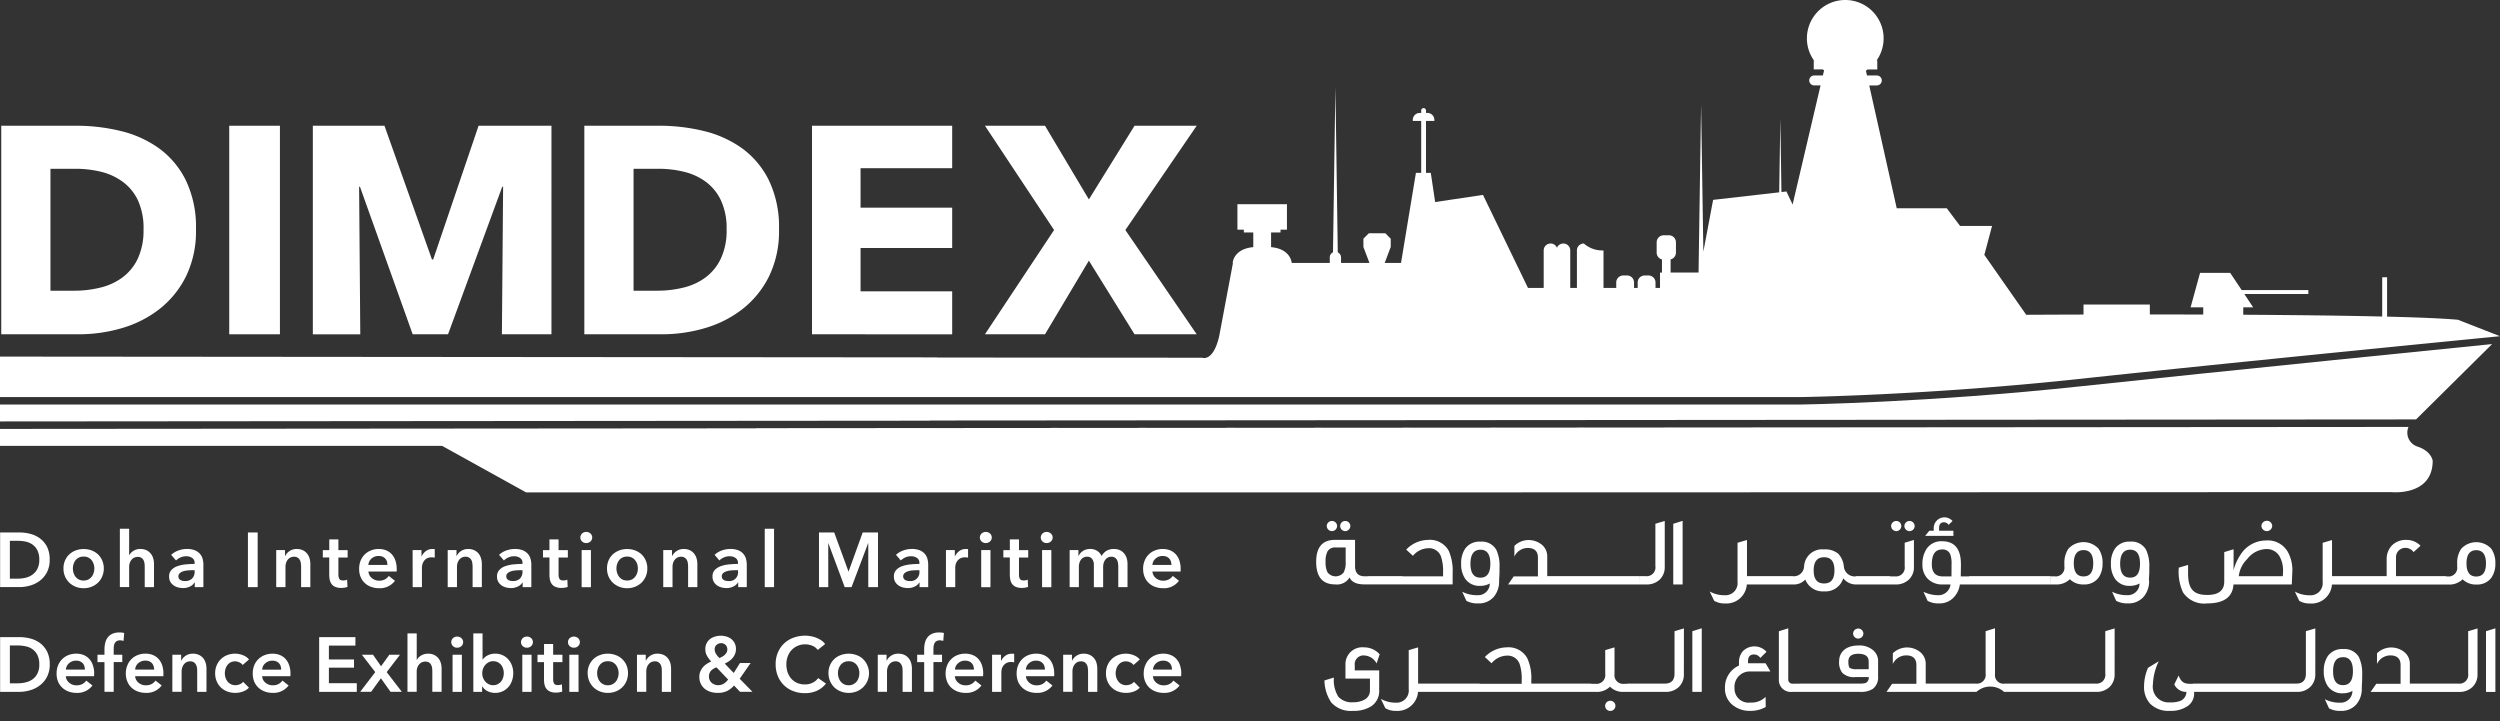 <?xml version="1.0" encoding="UTF-8"?> <svg xmlns="http://www.w3.org/2000/svg" xmlns:xlink="http://www.w3.org/1999/xlink" id="Group_6194" data-name="Group 6194" width="256.1" height="73.867" viewBox="0 0 256.1 73.867"><rect x="0" y="0" width="256.1" height="73.867" fill="#333333" stroke="none"/><defs><clipPath id="clip-path"><rect id="Rectangle_3246" data-name="Rectangle 3246" width="256.1" height="73.867" fill="none"></rect></clipPath></defs><g id="Group_6194-2" data-name="Group 6194" clip-path="url(#clip-path)"><path id="Path_4561" data-name="Path 4561" d="M269.866,110.743h-.654c-.788,0-1.3-.234-1.508-.71a1.5,1.5,0,0,1-1.492.71c-1.281,0-1.928-.769-1.928-2.316,0-1.495.648-2.245,1.928-2.245h2.054v2.7c0,.691.337,1.033.993,1.033h.607Zm-2.559-3.782h-1.027a.879.879,0,0,0-.831.4,2.128,2.128,0,0,0-.2,1.07,2.2,2.2,0,0,0,.2,1.082,1.048,1.048,0,0,0,1.656,0,2.2,2.2,0,0,0,.2-1.082Zm-.877-2.2a.538.538,0,0,1-.536.527.533.533,0,0,1-.525-.527.524.524,0,0,1,.525-.514.53.53,0,0,1,.536.514m1.355,0a.535.535,0,0,1-.524.527.524.524,0,0,1-.517-.527.516.516,0,0,1,.517-.514.527.527,0,0,1,.524.514m3.71,5.987h-1.869V109.9h1.869Zm1.633,0h-1.872V109.9h1.872Zm5.135,0h-5.381v-.829h4.4v-.363a4.7,4.7,0,0,0-.214-1.667,1.288,1.288,0,0,0-1.324-.849,2.107,2.107,0,0,0-1.548.777l-.687-.635a3.14,3.14,0,0,1,2.235-.995,2.191,2.191,0,0,1,2.12,1.117,5.075,5.075,0,0,1,.4,2.252Zm4.761-.394a2.452,2.452,0,0,1-.531,1.649,2.011,2.011,0,0,1-1.638.687,2.274,2.274,0,0,1-1.182-.263l-.431-.931a3.282,3.282,0,0,0,1.613.354,1.187,1.187,0,0,0,1.213-1.2,1.936,1.936,0,0,1-.96.245,1.769,1.769,0,0,1-1.561-.73,2.627,2.627,0,0,1-.412-1.536,2.656,2.656,0,0,1,.412-1.546,1.781,1.781,0,0,1,1.561-.716,1.708,1.708,0,0,1,1.625.826,3.862,3.862,0,0,1,.334,1.791c0,.188,0,.442-.01.736-.016.322-.032.537-.032.638m-.9-1.729c0-.96-.336-1.436-1.012-1.436s-1.025.476-1.025,1.436.348,1.426,1.025,1.426,1.012-.474,1.012-1.426m7.209,2.123h-5.389l.578-.829H287v-1.922c0-.655-.351-.989-1.048-.989a1.517,1.517,0,0,0-1.364.881v-1.091a2.094,2.094,0,0,1,1.364-.6,2.184,2.184,0,0,1,1.448.475,1.556,1.556,0,0,1,.554,1.253V109.9h1.375Zm1.62,0h-1.871V109.9h1.871Zm6.491,0H290.7V109.9h6.738Zm2.547-1.79a1.74,1.74,0,0,1-.512,1.284,1.922,1.922,0,0,1-1.391.506h-.644V109.9h.595a.9.9,0,0,0,.993-1.032v-4.337l.959-.285Zm1.831,1.79h-.959v-6.216l.959-.3Zm8.019,0H308.4a2.1,2.1,0,0,1-2.262,1.943,2.011,2.011,0,0,1-1.084-.273l-.458-.95a3.1,3.1,0,0,0,1.542.383,1.243,1.243,0,0,0,1.311-1.374v-4l.967-.286V109.9h1.422Zm1.629,0H309.6V109.9h1.869Zm1.626,0h-1.871V109.9h1.871Zm6.7,0h-.132a1.649,1.649,0,0,1-1.387-.635,1.9,1.9,0,0,1-1.96,1.343,1.924,1.924,0,0,1-1.93-1.214,1.585,1.585,0,0,1-1.254.506H312.8V109.9h.264a1.047,1.047,0,0,0,1.2-.972,1.851,1.851,0,0,1,2.044-1.768,2.085,2.085,0,0,1,1.469.453,2.228,2.228,0,0,1,.564,1.315,1.11,1.11,0,0,0,1.241.991l.205-.019Zm-2.421-1.446c0-.9-.35-1.342-1.058-1.342s-1.07.443-1.07,1.342.351,1.344,1.07,1.344,1.058-.442,1.058-1.344m4.08,1.446h-1.871V109.9h1.871Zm1.628,0h-1.871V109.9h1.871Zm2.434-1.79a1.724,1.724,0,0,1-.513,1.284,1.9,1.9,0,0,1-1.384.506h-.78v-.829h.73a.9.9,0,0,0,1-1.033v-2.414l.947-.286Zm-1.294-4.2a.523.523,0,0,1-.511.527.537.537,0,0,1-.531-.527.529.529,0,0,1,.531-.514.515.515,0,0,1,.511.514m1.368,0a.53.53,0,0,1-.527.527.537.537,0,0,1-.526-.527.529.529,0,0,1,.526-.514.522.522,0,0,1,.527.514m5.825,5.987h-1.194a2.366,2.366,0,0,1-.656,1.356,1.96,1.96,0,0,1-1.464.587,2.248,2.248,0,0,1-1.187-.263l-.423-.931a3.466,3.466,0,0,0,1.584.354,1.233,1.233,0,0,0,1.186-1.1h-.791a2.069,2.069,0,0,1-1.566-.608,2.041,2.041,0,0,1-.517-1.454,2.753,2.753,0,0,1,.446-1.617,1.809,1.809,0,0,1,1.568-.748q1.928,0,1.93,2.365c0,.314-.01.726-.018,1.233h1.1Zm-1.85-4.975H326.67l.423-.527h.453v-.171a1.107,1.107,0,0,1,1.135-1.2,1.133,1.133,0,0,1,.792.373l-.4.393a.609.609,0,0,0-.465-.262c-.345,0-.514.2-.514.618v.251h1.464Zm-.195,2.913a2.748,2.748,0,0,0-.131-1.021.823.823,0,0,0-.838-.5c-.7,0-1.052.5-1.052,1.526,0,.817.375,1.233,1.121,1.233h.892Zm3.675,2.062h-1.87V109.9h1.87Zm6.492,0H332.8V109.9h6.733Zm5.3-2.162a2.439,2.439,0,0,1-.415,1.476,1.79,1.79,0,0,1-1.534.686,1.9,1.9,0,0,1-1.4-.535,1.937,1.937,0,0,1-1.49.535h-.454v-.829h.394a.884.884,0,0,0,.989-1.012v-.321a2.544,2.544,0,0,1,.418-1.5,2.1,2.1,0,0,1,3.081,0,2.507,2.507,0,0,1,.415,1.5m-.958,0c0-.9-.335-1.355-.991-1.355s-1,.452-1,1.355.333,1.342,1,1.342.991-.444.991-1.342m5.725,1.768A2.468,2.468,0,0,1,349.06,112a2.021,2.021,0,0,1-1.643.687,2.3,2.3,0,0,1-1.184-.263l-.42-.931a3.262,3.262,0,0,0,1.6.354,1.194,1.194,0,0,0,1.218-1.2,1.928,1.928,0,0,1-.961.245,1.763,1.763,0,0,1-1.557-.73,2.6,2.6,0,0,1-.415-1.536,2.63,2.63,0,0,1,.415-1.546,1.775,1.775,0,0,1,1.557-.716,1.708,1.708,0,0,1,1.625.826,3.869,3.869,0,0,1,.334,1.791c0,.188,0,.442-.006.736-.025.322-.032.537-.032.638m-.914-1.729c0-.96-.332-1.436-1.008-1.436s-1.025.476-1.025,1.436.344,1.426,1.025,1.426,1.008-.474,1.008-1.426m15.545,2.123h-5.968c-.084,1.293-.981,1.943-2.7,1.943a2.6,2.6,0,0,1-2.468-1.125,5.011,5.011,0,0,1-.434-2.538l.95-.281v.878c0,1.579.547,2.2,1.962,2.2,1.161,0,1.743-.457,1.743-1.376v-3.014l.956-.292v2.173a4.836,4.836,0,0,1,.687-1.576,3.091,3.091,0,0,1,2.639-1.495,2.354,2.354,0,0,1,2.225,1.161,3.873,3.873,0,0,1,.467,2.062c0-.112-.013.311-.055,1.284m-.925-.848a3.745,3.745,0,0,0,.029-.495,2.959,2.959,0,0,0-.369-1.559,1.515,1.515,0,0,0-1.345-.728,2.573,2.573,0,0,0-1.964,1.033,2.914,2.914,0,0,0-.857,1.748Zm-1.079-5.148a.554.554,0,0,1-1.107,0,.554.554,0,0,1,1.107,0m7.556,6h-1.437a2.1,2.1,0,0,1-2.264,1.943,2.027,2.027,0,0,1-1.089-.273l-.45-.95a3.073,3.073,0,0,0,1.539.383,1.243,1.243,0,0,0,1.312-1.374v-4l.959-.286V109.9h1.43Zm1.627,0h-1.872V109.9h1.872Zm1.629,0h-1.87V109.9h1.87Zm5.359,0h-5.6V109.9h1.152v-1.729a1.986,1.986,0,0,1,.537-1.415,2.01,2.01,0,0,1,1.505-.569,1.978,1.978,0,0,1,1.426.6l-.708.648a1.055,1.055,0,0,0-.828-.434A.958.958,0,0,0,374.9,108V109.9h3.489Zm1.632,0h-1.873V109.9h1.873Zm5.054-2.162a2.452,2.452,0,0,1-.415,1.476,1.8,1.8,0,0,1-1.54.686,1.9,1.9,0,0,1-1.4-.535,1.936,1.936,0,0,1-1.486.535h-.456v-.829h.394a.887.887,0,0,0,.992-1.012v-.321a2.5,2.5,0,0,1,.416-1.5,2.095,2.095,0,0,1,3.08,0,2.521,2.521,0,0,1,.415,1.5m-.961,0c0-.9-.337-1.355-.994-1.355s-1,.452-1,1.355.334,1.342,1,1.342.994-.444.994-1.342" transform="translate(-129.455 -50.879)" fill="#fff"></path><path id="Path_4562" data-name="Path 4562" d="M271.592,128.83l-.312.929a1.5,1.5,0,0,0-1.234-.818.9.9,0,0,0-1,1.033v.493h2.5V132.5a1.865,1.865,0,0,1-.846,1.666,3.36,3.36,0,0,1-1.832.447,2.671,2.671,0,0,1-2.238-.87,4.2,4.2,0,0,1-.692-2.247l.969-.294a3.173,3.173,0,0,0,.455,1.963,1.834,1.834,0,0,0,1.506.567,2.282,2.282,0,0,0,1.162-.263,1.041,1.041,0,0,0,.57-.969v-1.194h-2.509V129.9a1.726,1.726,0,0,1,1.906-1.791,2.09,2.09,0,0,1,1.6.719m5.363,3.842h-1.435a2.106,2.106,0,0,1-2.267,1.943,1.978,1.978,0,0,1-1.082-.274l-.458-.95a3.1,3.1,0,0,0,1.539.386,1.243,1.243,0,0,0,1.314-1.376v-4.006l.962-.283v3.712h1.425Zm1.63,0h-1.874v-.849h1.874Zm1.627,0H278.34v-.849h1.873Zm1.628,0h-1.873v-.849h1.873Zm6.533,0H281.6v-.83h4.544v-.364a4.733,4.733,0,0,0-.213-1.666,1.3,1.3,0,0,0-1.334-.854,2.1,2.1,0,0,0-1.539.782l-.688-.639a3.147,3.147,0,0,1,2.227-.991,2.191,2.191,0,0,1,2.121,1.114,4.9,4.9,0,0,1,.41,2.254v.345h1.251Zm1.629,0h-1.869v-.849H290Zm1.626,0h-1.871v-.849h1.871Zm1.627,0h-1.871v-.849h1.871Zm3.937,0h-.61a1.863,1.863,0,0,1-1.4-.534,1.9,1.9,0,0,1-1.436.534h-.728v-.83h.667a.9.9,0,0,0,1.012-1.028v-2.42l.952-.283v2.731a.883.883,0,0,0,1,1h.548Zm-1.449,1.426a.524.524,0,0,1-.513.525.52.52,0,1,1,0-1.039.519.519,0,0,1,.513.514m3.08-1.426h-1.872v-.849h1.872Zm1.624,0H298.58v-.849h1.869Zm2.307-1.793a1.746,1.746,0,0,1-.514,1.287,1.9,1.9,0,0,1-1.387.506h-.647v-.849h.6c.658,0,.99-.345.99-1.03v-4.338l.961-.286Zm1.831,1.793h-.964v-6.217l.964-.3Zm7.029-2.094h-2.053a1.572,1.572,0,0,0-1.62,1.709,1.431,1.431,0,0,0,1.62,1.476,2.007,2.007,0,0,0,1.565-.583l.012,1.04a3.125,3.125,0,0,1-1.577.394,2.717,2.717,0,0,1-1.869-.646,2.122,2.122,0,0,1-.73-1.682,2.438,2.438,0,0,1,1.436-2.313v-.335a1.683,1.683,0,0,1,.414-1.151,1.662,1.662,0,0,1,2.406.079l-.638.629a.755.755,0,0,0-.654-.356c-.392,0-.6.232-.6.688v.213h1.8Zm3.277,2.094h-1.073a1.219,1.219,0,0,1-1.334-1.3v-4.913l.961-.3v5.185a.433.433,0,0,0,.494.487h.952Zm1.621,0h-1.872v-.849h1.872Zm1.625,0h-1.872v-.849h1.872Zm4.511-1.586a1.461,1.461,0,0,1-.537,1.275,2.249,2.249,0,0,1-1.331.311H317.9v-.849h2.764a2.708,2.708,0,0,0,.708-.058.6.6,0,0,0,.322-.61h-1.365a1.7,1.7,0,0,1-1.343-.435,1.758,1.758,0,0,1-.325-1.183c0-.98.75-1.618,1.963-1.618a2.156,2.156,0,0,1,1.559.517,1.456,1.456,0,0,1,.474,1.1Zm-.962-1.518c0-.537-.354-.8-1.071-.8-.68,0-1.012.264-1.012.8,0,.353.051.565.152.657a1.43,1.43,0,0,0,.759.122h1.172Zm-.544-2.883a.526.526,0,1,1-1.053,0,.527.527,0,0,1,1.053,0m7.758,5.987h-5.391l.575-.83h2.489v-1.921c0-.655-.355-.99-1.053-.99a1.514,1.514,0,0,0-1.362.881v-1.095a2.1,2.1,0,0,1,1.362-.595,2.152,2.152,0,0,1,1.447.476,1.537,1.537,0,0,1,.56,1.252v1.972H328.9Zm1.618,0h-1.873v-.849h1.873Zm1.626,0H330.28v-.849h1.867Zm4.081,0h-.67a2.112,2.112,0,0,0-2.831,0h-.821v-.849h.761a.9.9,0,0,0,1-1.03v-4.338l.961-.3v4.69a.872.872,0,0,0,.99.981h.612Zm6.721,0h-7.333v-.849h7.333Zm1.628,0H342.7v-.849h1.873Zm2.305-1.793a1.748,1.748,0,0,1-.514,1.287,1.917,1.917,0,0,1-1.388.506h-.645v-.849h.6a.9.9,0,0,0,.991-1.03v-4.338l.958-.286Zm8.137,1.793a1.557,1.557,0,0,1-.691,1.477,3.045,3.045,0,0,1-1.8.466,2.62,2.62,0,0,1-2.023-.748,2.524,2.524,0,0,1-.607-1.781,4.777,4.777,0,0,1,.406-1.883l1.1-.666a5.868,5.868,0,0,0-.6,2.368,1.612,1.612,0,0,0,1.723,1.84,2.905,2.905,0,0,0,1.042-.132,1.006,1.006,0,0,0,.667-.941,1.333,1.333,0,0,1-1.242-.767l.444-.91c.249.637.515.847,1.163.847h.414Zm1.752,0H354.9v-.849h1.871Zm1.625,0h-1.871v-.849H358.4Zm6.492,0h-6.732v-.849h6.732Zm2.551-1.793a1.748,1.748,0,0,1-.519,1.287,1.9,1.9,0,0,1-1.381.506h-.651v-.849h.6c.659,0,.987-.345.987-1.03v-4.338l.966-.286Zm4.762,1.4a2.445,2.445,0,0,1-.536,1.649,2.013,2.013,0,0,1-1.64.688,2.257,2.257,0,0,1-1.181-.263l-.425-.93a3.316,3.316,0,0,0,1.606.355,1.2,1.2,0,0,0,1.219-1.206,1.967,1.967,0,0,1-.965.244,1.773,1.773,0,0,1-1.557-.728,2.644,2.644,0,0,1-.415-1.538,2.69,2.69,0,0,1,.415-1.548,1.793,1.793,0,0,1,1.557-.717,1.717,1.717,0,0,1,1.631.83,3.933,3.933,0,0,1,.332,1.791c0,.193,0,.443-.012.739-.017.321-.027.535-.027.636m-.909-1.73c0-.959-.335-1.435-1.014-1.435s-1.019.476-1.019,1.435.341,1.43,1.019,1.43,1.014-.48,1.014-1.43m7.211,2.124h-5.4l.579-.83h2.492v-1.921c0-.655-.357-.99-1.055-.99a1.514,1.514,0,0,0-1.362.881v-1.095a2.094,2.094,0,0,1,1.362-.595,2.149,2.149,0,0,1,1.448.476,1.537,1.537,0,0,1,.554,1.252v1.972H378.5Zm1.619,0h-1.872v-.849h1.872Zm1.625,0H379.88v-.849h1.869Zm2.308-1.793a1.748,1.748,0,0,1-.517,1.287,1.9,1.9,0,0,1-1.383.506h-.649v-.849h.6a.9.9,0,0,0,.992-1.03v-4.338l.959-.286Zm1.83,1.793h-.961v-6.217l.961-.3Z" transform="translate(-130.262 -61.793)" fill="#fff"></path><line id="Line_401" data-name="Line 401" y2="20.031" transform="translate(128.05 53.836)" fill="#fff"></line><path id="Path_4563" data-name="Path 4563" d="M.024,106.92H2.013a4.345,4.345,0,0,1,1.1.14,2.886,2.886,0,0,1,1,.472,2.517,2.517,0,0,1,.721.862A2.859,2.859,0,0,1,5.1,109.72a2.7,2.7,0,0,1-.274,1.265,2.6,2.6,0,0,1-.721.87,2.988,2.988,0,0,1-1,.5,3.939,3.939,0,0,1-1.1.16H.024Zm1.829,4.731a3.447,3.447,0,0,0,.772-.091,2.011,2.011,0,0,0,.7-.311,1.665,1.665,0,0,0,.512-.588,1.98,1.98,0,0,0,.2-.941,2.1,2.1,0,0,0-.2-.981,1.6,1.6,0,0,0-.512-.594,1.876,1.876,0,0,0-.7-.293,3.823,3.823,0,0,0-.772-.079H1.022v3.878Z" transform="translate(-0.012 -52.373)" fill="#fff"></path><path id="Path_4564" data-name="Path 4564" d="M12.746,112.228a2,2,0,0,1,.16-.817,1.881,1.881,0,0,1,.442-.63,2,2,0,0,1,.655-.4,2.34,2.34,0,0,1,.809-.141,2.376,2.376,0,0,1,.808.141,2.053,2.053,0,0,1,.656.4,1.872,1.872,0,0,1,.436.63,2.046,2.046,0,0,1,.165.817,2.068,2.068,0,0,1-.165.824,1.93,1.93,0,0,1-.436.638,2.034,2.034,0,0,1-.656.415,2.189,2.189,0,0,1-.808.149,2.158,2.158,0,0,1-.809-.149,1.984,1.984,0,0,1-.655-.415,1.94,1.94,0,0,1-.442-.638,2.023,2.023,0,0,1-.16-.824m.964,0a1.557,1.557,0,0,0,.063.443,1.378,1.378,0,0,0,.2.4,1.128,1.128,0,0,0,.341.286,1.044,1.044,0,0,0,.494.109,1.021,1.021,0,0,0,.49-.109,1.085,1.085,0,0,0,.341-.286,1.207,1.207,0,0,0,.2-.4,1.545,1.545,0,0,0,.069-.443,1.515,1.515,0,0,0-.069-.437,1.22,1.22,0,0,0-.2-.393,1.013,1.013,0,0,0-.831-.385,1.05,1.05,0,0,0-.494.107,1.069,1.069,0,0,0-.341.278,1.4,1.4,0,0,0-.2.393,1.525,1.525,0,0,0-.063.437" transform="translate(-6.243 -53.997)" fill="#fff"></path><path id="Path_4565" data-name="Path 4565" d="M26.165,108.246a1.461,1.461,0,0,1,.635.129,1.32,1.32,0,0,1,.434.347,1.359,1.359,0,0,1,.25.489,2.069,2.069,0,0,1,.081.569v2.374h-.951v-2.088a2.721,2.721,0,0,0-.023-.344,1.036,1.036,0,0,0-.1-.325.6.6,0,0,0-.212-.241.64.64,0,0,0-.369-.1.858.858,0,0,0-.393.088.81.81,0,0,0-.276.234,1.076,1.076,0,0,0-.169.328,1.259,1.259,0,0,0-.054.373v2.071h-.951v-5.98h.951v2.713h.017a.72.72,0,0,1,.163-.231,1.08,1.08,0,0,1,.249-.208,1.184,1.184,0,0,1,.322-.146,1.414,1.414,0,0,1,.4-.056" transform="translate(-11.788 -52.008)" fill="#fff"></path><path id="Path_4566" data-name="Path 4566" d="M36.591,113.663h-.027a1.035,1.035,0,0,1-.458.412,1.523,1.523,0,0,1-.721.164,2.13,2.13,0,0,1-.478-.059,1.4,1.4,0,0,1-.457-.2,1.161,1.161,0,0,1-.352-.363,1.042,1.042,0,0,1-.137-.559.921.921,0,0,1,.244-.68,1.5,1.5,0,0,1,.622-.388,3.453,3.453,0,0,1,.841-.177c.3-.031.609-.046.906-.046v-.094a.583.583,0,0,0-.257-.525,1.088,1.088,0,0,0-.612-.169,1.4,1.4,0,0,0-.578.124,1.519,1.519,0,0,0-.457.308l-.5-.576a2.166,2.166,0,0,1,.749-.45,2.586,2.586,0,0,1,.858-.152,2.172,2.172,0,0,1,.836.141,1.365,1.365,0,0,1,.517.373,1.28,1.28,0,0,1,.266.515,2.218,2.218,0,0,1,.074.569v2.309h-.883Zm-.017-1.254h-.213c-.155,0-.313.009-.484.021a2.025,2.025,0,0,0-.467.089.917.917,0,0,0-.354.191.455.455,0,0,0-.085.56.488.488,0,0,0,.156.148.71.71,0,0,0,.21.075,1.175,1.175,0,0,0,.241.026,1,1,0,0,0,.741-.26.978.978,0,0,0,.256-.713Z" transform="translate(-16.636 -53.997)" fill="#fff"></path><rect id="Rectangle_3242" data-name="Rectangle 3242" width="0.997" height="5.6" transform="translate(25.398 54.546)" fill="#fff"></rect><path id="Path_4567" data-name="Path 4567" d="M55.464,110.348h.9v.607h.017a1.3,1.3,0,0,1,.437-.5,1.279,1.279,0,0,1,.742-.218,1.452,1.452,0,0,1,.636.13,1.269,1.269,0,0,1,.435.346,1.339,1.339,0,0,1,.25.489,2.03,2.03,0,0,1,.078.569v2.373h-.945v-2.1a3.032,3.032,0,0,0-.028-.348.967.967,0,0,0-.1-.328.689.689,0,0,0-.22-.242.662.662,0,0,0-.37-.1.831.831,0,0,0-.394.094.859.859,0,0,0-.274.233.971.971,0,0,0-.16.328,1.31,1.31,0,0,0-.056.375v2.088h-.948Z" transform="translate(-27.168 -53.997)" fill="#fff"></path><path id="Path_4568" data-name="Path 4568" d="M64.82,110.156V109.4h.662v-1.1h.935v1.1h.947v.758h-.947v1.765a.873.873,0,0,0,.091.417c.058.114.2.169.4.169a1.126,1.126,0,0,0,.211-.022.624.624,0,0,0,.192-.06l.035.742a1.319,1.319,0,0,1-.3.078,2.251,2.251,0,0,1-.334.027,1.524,1.524,0,0,1-.615-.107.936.936,0,0,1-.38-.292,1.113,1.113,0,0,1-.186-.428,2.384,2.384,0,0,1-.053-.519v-1.772Z" transform="translate(-31.751 -53.047)" fill="#fff"></path><path id="Path_4569" data-name="Path 4569" d="M75.971,112.291v.128a1.177,1.177,0,0,1-.01.126H73.07a1.068,1.068,0,0,0,.108.375,1.022,1.022,0,0,0,.244.3,1.149,1.149,0,0,0,.344.192,1.058,1.058,0,0,0,.391.071,1.264,1.264,0,0,0,.6-.131,1.109,1.109,0,0,0,.4-.359l.634.5a1.907,1.907,0,0,1-1.634.76,2.345,2.345,0,0,1-.812-.138,1.9,1.9,0,0,1-.645-.393,1.745,1.745,0,0,1-.429-.618,2.125,2.125,0,0,1-.15-.836,2.157,2.157,0,0,1,.15-.835,1.9,1.9,0,0,1,.422-.639,1.917,1.917,0,0,1,.638-.411,2.1,2.1,0,0,1,.8-.148,2.068,2.068,0,0,1,.731.129,1.608,1.608,0,0,1,.584.393,1.752,1.752,0,0,1,.38.639,2.541,2.541,0,0,1,.14.895m-.952-.425a1.225,1.225,0,0,0-.048-.348.8.8,0,0,0-.162-.293.845.845,0,0,0-.282-.2.989.989,0,0,0-.4-.073,1.068,1.068,0,0,0-.727.257.962.962,0,0,0-.331.66Z" transform="translate(-35.33 -53.997)" fill="#fff"></path><path id="Path_4570" data-name="Path 4570" d="M82.853,110.348h.91v.634h.014a1.447,1.447,0,0,1,.447-.54,1.116,1.116,0,0,1,.663-.206c.04,0,.081,0,.118,0a.66.66,0,0,1,.114.02v.872a.692.692,0,0,0-.163-.032,1.212,1.212,0,0,0-.125-.007,1.035,1.035,0,0,0-.53.117.88.88,0,0,0-.3.284,1.124,1.124,0,0,0-.155.34,1.459,1.459,0,0,0-.04.277v2.033h-.949Z" transform="translate(-40.584 -53.997)" fill="#fff"></path><path id="Path_4571" data-name="Path 4571" d="M89.9,110.348h.9v.607h.017a1.252,1.252,0,0,1,.437-.5,1.288,1.288,0,0,1,.742-.218,1.474,1.474,0,0,1,.639.13,1.295,1.295,0,0,1,.679.835,1.819,1.819,0,0,1,.083.569v2.373h-.947v-2.1a2.716,2.716,0,0,0-.027-.348.946.946,0,0,0-.1-.328.664.664,0,0,0-.221-.242.643.643,0,0,0-.366-.1.805.805,0,0,0-.667.327,1.124,1.124,0,0,0-.166.328,1.443,1.443,0,0,0-.053.375v2.088H89.9Z" transform="translate(-44.037 -53.997)" fill="#fff"></path><path id="Path_4572" data-name="Path 4572" d="M102.421,113.663H102.4a1.043,1.043,0,0,1-.458.412,1.528,1.528,0,0,1-.72.164,2.1,2.1,0,0,1-.479-.059,1.42,1.42,0,0,1-.46-.2,1.132,1.132,0,0,1-.346-.363,1.034,1.034,0,0,1-.141-.559.929.929,0,0,1,.243-.68,1.516,1.516,0,0,1,.618-.388,3.561,3.561,0,0,1,.845-.177c.3-.031.61-.046.905-.046v-.094a.589.589,0,0,0-.256-.525,1.082,1.082,0,0,0-.614-.169,1.384,1.384,0,0,0-.577.124,1.565,1.565,0,0,0-.46.308l-.495-.576a2.2,2.2,0,0,1,.748-.45,2.63,2.63,0,0,1,.861-.152,2.212,2.212,0,0,1,.839.141,1.435,1.435,0,0,1,.516.373,1.311,1.311,0,0,1,.265.515,2.224,2.224,0,0,1,.078.569v2.309h-.89Zm-.015-1.254h-.214c-.152,0-.315.009-.483.021a2.042,2.042,0,0,0-.467.089.9.9,0,0,0-.354.191.4.4,0,0,0-.142.332.414.414,0,0,0,.059.228.515.515,0,0,0,.154.148.7.7,0,0,0,.213.075,1.123,1.123,0,0,0,.238.026,1,1,0,0,0,.744-.26.985.985,0,0,0,.252-.713Z" transform="translate(-48.882 -53.997)" fill="#fff"></path><path id="Path_4573" data-name="Path 4573" d="M109.031,110.156V109.4h.661v-1.1h.934v1.1h.951v.758h-.951v1.765a.822.822,0,0,0,.092.417c.06.114.2.169.408.169a1.02,1.02,0,0,0,.2-.022.715.715,0,0,0,.2-.06l.033.742a1.317,1.317,0,0,1-.3.078,2.151,2.151,0,0,1-.33.027,1.5,1.5,0,0,1-.615-.107.889.889,0,0,1-.38-.292,1.11,1.11,0,0,1-.19-.428,2.67,2.67,0,0,1-.051-.519v-1.772Z" transform="translate(-53.407 -53.047)" fill="#fff"></path><path id="Path_4574" data-name="Path 4574" d="M116.531,107.379a.562.562,0,0,1,.17-.4.589.589,0,0,1,.433-.17.634.634,0,0,1,.439.165.555.555,0,0,1,0,.81.629.629,0,0,1-.439.164.585.585,0,0,1-.433-.168.563.563,0,0,1-.17-.4m.133,1.29h.951v3.8h-.951Z" transform="translate(-57.081 -52.318)" fill="#fff"></path><path id="Path_4575" data-name="Path 4575" d="M121.884,112.228a2.1,2.1,0,0,1,.159-.817,1.942,1.942,0,0,1,.44-.63,2.145,2.145,0,0,1,.657-.4,2.372,2.372,0,0,1,.81-.141,2.34,2.34,0,0,1,.806.141,2.068,2.068,0,0,1,.659.4,1.883,1.883,0,0,1,.437.63,2.029,2.029,0,0,1,.164.817,2.05,2.05,0,0,1-.164.824,1.942,1.942,0,0,1-.437.638,2.048,2.048,0,0,1-.659.415,2.158,2.158,0,0,1-.806.149,2.186,2.186,0,0,1-.81-.149,2.124,2.124,0,0,1-.657-.415,2,2,0,0,1-.44-.638,2.12,2.12,0,0,1-.159-.824m.967,0a1.524,1.524,0,0,0,.066.443,1.3,1.3,0,0,0,.2.4,1.037,1.037,0,0,0,.338.286,1.162,1.162,0,0,0,.984,0,1.1,1.1,0,0,0,.337-.286,1.279,1.279,0,0,0,.206-.4,1.54,1.54,0,0,0,.065-.443,1.509,1.509,0,0,0-.065-.437,1.3,1.3,0,0,0-.206-.393,1,1,0,0,0-.829-.385,1.032,1.032,0,0,0-.492.107.985.985,0,0,0-.338.278,1.312,1.312,0,0,0-.2.393,1.494,1.494,0,0,0-.066.437" transform="translate(-59.703 -53.997)" fill="#fff"></path><path id="Path_4576" data-name="Path 4576" d="M133.178,110.348h.9v.607h.014a1.3,1.3,0,0,1,.441-.5,1.267,1.267,0,0,1,.74-.218,1.466,1.466,0,0,1,.638.13,1.337,1.337,0,0,1,.435.346,1.372,1.372,0,0,1,.246.489,1.943,1.943,0,0,1,.08.569v2.373h-.947v-2.1a2.541,2.541,0,0,0-.027-.348.878.878,0,0,0-.1-.328.636.636,0,0,0-.222-.242.623.623,0,0,0-.363-.1.809.809,0,0,0-.666.327.95.95,0,0,0-.164.328,1.343,1.343,0,0,0-.054.375v2.088h-.951Z" transform="translate(-65.235 -53.997)" fill="#fff"></path><path id="Path_4577" data-name="Path 4577" d="M145.7,113.663h-.025a1.031,1.031,0,0,1-.46.412,1.522,1.522,0,0,1-.718.164,2.1,2.1,0,0,1-.478-.059,1.4,1.4,0,0,1-.459-.2,1.1,1.1,0,0,1-.348-.363,1.021,1.021,0,0,1-.141-.559.933.933,0,0,1,.241-.68,1.557,1.557,0,0,1,.619-.388,3.573,3.573,0,0,1,.847-.177c.305-.031.608-.046.9-.046v-.094a.588.588,0,0,0-.255-.525,1.072,1.072,0,0,0-.613-.169,1.431,1.431,0,0,0-.581.124,1.555,1.555,0,0,0-.457.308l-.486-.576a2.09,2.09,0,0,1,.744-.45,2.589,2.589,0,0,1,.859-.152,2.161,2.161,0,0,1,.834.141,1.373,1.373,0,0,1,.516.373,1.266,1.266,0,0,1,.265.515,2.268,2.268,0,0,1,.077.569v2.309H145.7Zm-.019-1.254h-.212c-.149,0-.312.009-.486.021a2.077,2.077,0,0,0-.465.089.961.961,0,0,0-.356.191.411.411,0,0,0-.14.332.418.418,0,0,0,.057.228.58.58,0,0,0,.154.148.8.8,0,0,0,.215.075,1.2,1.2,0,0,0,.238.026.89.89,0,0,0,1-.973Z" transform="translate(-70.081 -53.997)" fill="#fff"></path><rect id="Rectangle_3243" data-name="Rectangle 3243" width="0.953" height="5.98" transform="translate(78.34 54.166)" fill="#fff"></rect><path id="Path_4578" data-name="Path 4578" d="M164.451,106.919h1.56l1.453,3.978h.027l1.437-3.978h1.57v5.6H169.5v-4.5h-.014l-1.7,4.5h-.7l-1.674-4.5H165.4v4.5h-.949Z" transform="translate(-80.554 -52.373)" fill="#fff"></path><path id="Path_4579" data-name="Path 4579" d="M182.12,113.663H182.1a1.073,1.073,0,0,1-.46.412,1.554,1.554,0,0,1-.72.164,2.134,2.134,0,0,1-.481-.059,1.381,1.381,0,0,1-.458-.2,1.105,1.105,0,0,1-.349-.363,1.038,1.038,0,0,1-.14-.559.925.925,0,0,1,.243-.68,1.527,1.527,0,0,1,.62-.388,3.5,3.5,0,0,1,.845-.177c.306-.031.609-.046.905-.046v-.094a.585.585,0,0,0-.257-.525,1.075,1.075,0,0,0-.617-.169,1.391,1.391,0,0,0-.574.124,1.509,1.509,0,0,0-.457.308l-.493-.576a2.136,2.136,0,0,1,.749-.45,2.6,2.6,0,0,1,.858-.152,2.185,2.185,0,0,1,.837.141,1.411,1.411,0,0,1,.517.373,1.3,1.3,0,0,1,.263.515,2.242,2.242,0,0,1,.075.569v2.309h-.886Zm-.015-1.254h-.213c-.152,0-.316.009-.485.021a1.955,1.955,0,0,0-.467.089.939.939,0,0,0-.354.191.411.411,0,0,0-.143.332.432.432,0,0,0,.058.228.485.485,0,0,0,.155.148.76.76,0,0,0,.211.075,1.173,1.173,0,0,0,.239.026.9.9,0,0,0,1-.973Z" transform="translate(-87.921 -53.997)" fill="#fff"></path><path id="Path_4580" data-name="Path 4580" d="M189.946,110.348h.91v.634h.019a1.375,1.375,0,0,1,.441-.54,1.123,1.123,0,0,1,.666-.206c.033,0,.074,0,.118,0a.694.694,0,0,1,.111.02v.872a.71.71,0,0,0-.165-.032,1.21,1.21,0,0,0-.128-.007,1.009,1.009,0,0,0-.521.117.968.968,0,0,0-.31.284,1.1,1.1,0,0,0-.152.34,1.4,1.4,0,0,0-.038.277v2.033h-.952Z" transform="translate(-93.042 -53.997)" fill="#fff"></path><path id="Path_4581" data-name="Path 4581" d="M196.754,107.379a.562.562,0,0,1,.17-.4.6.6,0,0,1,.435-.17.634.634,0,0,1,.439.165.555.555,0,0,1,0,.81.628.628,0,0,1-.439.164.6.6,0,0,1-.435-.168.563.563,0,0,1-.17-.4m.138,1.29h.948v3.8h-.948Z" transform="translate(-96.377 -52.318)" fill="#fff"></path><path id="Path_4582" data-name="Path 4582" d="M201.474,110.156V109.4h.663v-1.1h.938v1.1h.946v.758h-.946v1.765a.818.818,0,0,0,.089.417c.058.114.2.169.407.169a1,1,0,0,0,.2-.022.754.754,0,0,0,.2-.06l.033.742a1.358,1.358,0,0,1-.3.078,2.194,2.194,0,0,1-.331.027,1.537,1.537,0,0,1-.618-.107.908.908,0,0,1-.377-.292,1.074,1.074,0,0,1-.19-.428,2.552,2.552,0,0,1-.053-.519v-1.772Z" transform="translate(-98.689 -53.047)" fill="#fff"></path><path id="Path_4583" data-name="Path 4583" d="M208.983,107.379a.543.543,0,0,1,.171-.4.586.586,0,0,1,.428-.17.627.627,0,0,1,.44.165.544.544,0,0,1,0,.81.622.622,0,0,1-.44.164.582.582,0,0,1-.428-.168.545.545,0,0,1-.171-.4m.135,1.29h.949v3.8h-.949Z" transform="translate(-102.367 -52.318)" fill="#fff"></path><path id="Path_4584" data-name="Path 4584" d="M219.307,110.236a1.461,1.461,0,0,1,.636.129,1.281,1.281,0,0,1,.435.347,1.392,1.392,0,0,1,.251.489,2.167,2.167,0,0,1,.078.569v2.374h-.947v-2.1a2.463,2.463,0,0,0-.027-.348.861.861,0,0,0-.1-.328.639.639,0,0,0-.215-.242.657.657,0,0,0-.368-.1.711.711,0,0,0-.377.1.776.776,0,0,0-.265.247,1,1,0,0,0-.155.335,1.636,1.636,0,0,0-.043.368v2.071h-.951V111.85a1,1,0,0,0-.17-.589.616.616,0,0,0-.53-.235.741.741,0,0,0-.376.094.776.776,0,0,0-.259.233,1.242,1.242,0,0,0-.151.328,1.529,1.529,0,0,0-.05.375v2.088h-.945v-3.8h.9v.607h.016a1.152,1.152,0,0,1,.169-.265,1.206,1.206,0,0,1,.252-.23,1.171,1.171,0,0,1,.338-.163,1.4,1.4,0,0,1,.417-.06,1.28,1.28,0,0,1,.736.2,1.349,1.349,0,0,1,.453.52,1.416,1.416,0,0,1,.5-.535,1.469,1.469,0,0,1,.747-.184" transform="translate(-105.204 -53.997)" fill="#fff"></path><path id="Path_4585" data-name="Path 4585" d="M233.377,112.291v.128c0,.042,0,.084,0,.126h-2.892a1.089,1.089,0,0,0,.107.375,1.112,1.112,0,0,0,.244.3,1.179,1.179,0,0,0,.34.192,1.09,1.09,0,0,0,.394.071,1.282,1.282,0,0,0,.6-.131,1.165,1.165,0,0,0,.406-.359l.63.5a1.9,1.9,0,0,1-1.63.76,2.358,2.358,0,0,1-.815-.138,1.943,1.943,0,0,1-.646-.393,1.7,1.7,0,0,1-.424-.618,2.107,2.107,0,0,1-.157-.836,2.139,2.139,0,0,1,.157-.835,1.836,1.836,0,0,1,.421-.639,1.814,1.814,0,0,1,.637-.411,2.072,2.072,0,0,1,.795-.148,2.1,2.1,0,0,1,.734.129,1.594,1.594,0,0,1,.582.393,1.815,1.815,0,0,1,.383.639,2.57,2.57,0,0,1,.135.895m-.942-.425a1.347,1.347,0,0,0-.053-.348.9.9,0,0,0-.163-.293.846.846,0,0,0-.281-.2.993.993,0,0,0-.4-.073,1.057,1.057,0,0,0-.721.257.955.955,0,0,0-.332.66Z" transform="translate(-112.433 -53.997)" fill="#fff"></path><path id="Path_4586" data-name="Path 4586" d="M.024,127.933H2.013a4.391,4.391,0,0,1,1.1.14,2.872,2.872,0,0,1,1,.47,2.539,2.539,0,0,1,.721.866,2.844,2.844,0,0,1,.274,1.324A2.7,2.7,0,0,1,4.827,132a2.56,2.56,0,0,1-.721.867,2.937,2.937,0,0,1-1,.506,3.855,3.855,0,0,1-1.1.165H.024Zm1.829,4.731a3.157,3.157,0,0,0,.772-.094,1.963,1.963,0,0,0,.7-.3,1.655,1.655,0,0,0,.512-.591,1.984,1.984,0,0,0,.2-.942,2.135,2.135,0,0,0-.2-.983,1.615,1.615,0,0,0-.512-.592,1.793,1.793,0,0,0-.7-.291,3.755,3.755,0,0,0-.772-.082H1.022v3.878Z" transform="translate(-0.012 -62.666)" fill="#fff"></path><path id="Path_4587" data-name="Path 4587" d="M15.2,133.309v.126a.886.886,0,0,1-.011.129H12.3a.93.93,0,0,0,.107.378,1.044,1.044,0,0,0,.242.288,1.116,1.116,0,0,0,.34.2,1.145,1.145,0,0,0,.4.067,1.267,1.267,0,0,0,.6-.128,1.17,1.17,0,0,0,.406-.356l.634.5a1.913,1.913,0,0,1-1.631.758,2.361,2.361,0,0,1-.817-.139,1.9,1.9,0,0,1-.64-.392,1.783,1.783,0,0,1-.432-.619,2.089,2.089,0,0,1-.152-.835,2.124,2.124,0,0,1,.152-.835,2,2,0,0,1,.424-.642,1.948,1.948,0,0,1,.638-.411,2.155,2.155,0,0,1,.8-.144,2.063,2.063,0,0,1,.734.129,1.673,1.673,0,0,1,.58.388,1.774,1.774,0,0,1,.378.643,2.533,2.533,0,0,1,.145.9m-.953-.427a1.253,1.253,0,0,0-.052-.35.838.838,0,0,0-.16-.293.9.9,0,0,0-.28-.2,1.033,1.033,0,0,0-.4-.075,1.068,1.068,0,0,0-.724.259.936.936,0,0,0-.33.661Z" transform="translate(-5.559 -64.292)" fill="#fff"></path><path id="Path_4588" data-name="Path 4588" d="M20.29,130.037h-.716v-.757h.716v-.564a2.8,2.8,0,0,1,.078-.653,1.483,1.483,0,0,1,.252-.549,1.251,1.251,0,0,1,.47-.377,1.714,1.714,0,0,1,.736-.139c.109,0,.195.005.267.012a1.786,1.786,0,0,1,.217.043l-.064.808c-.051-.014-.11-.027-.168-.039a1.19,1.19,0,0,0-.2-.018.628.628,0,0,0-.331.083.532.532,0,0,0-.2.2.934.934,0,0,0-.09.279,1.775,1.775,0,0,0-.022.292v.618h.879v.757h-.879v3.042H20.29Z" transform="translate(-9.588 -62.208)" fill="#fff"></path><path id="Path_4589" data-name="Path 4589" d="M29.118,133.309v.126a.89.89,0,0,1-.006.129H26.225a.876.876,0,0,0,.106.378.929.929,0,0,0,.242.288,1.114,1.114,0,0,0,.737.264,1.256,1.256,0,0,0,.6-.128,1.123,1.123,0,0,0,.4-.356l.633.5a1.9,1.9,0,0,1-1.629.758,2.347,2.347,0,0,1-.817-.139,1.928,1.928,0,0,1-.646-.392,1.746,1.746,0,0,1-.422-.619,2.08,2.08,0,0,1-.16-.835,2.116,2.116,0,0,1,.16-.835,1.852,1.852,0,0,1,.42-.642,1.888,1.888,0,0,1,.639-.411,2.131,2.131,0,0,1,.794-.144,2.01,2.01,0,0,1,.733.129,1.627,1.627,0,0,1,.58.388,1.792,1.792,0,0,1,.388.643,2.666,2.666,0,0,1,.134.9m-.947-.427a1.052,1.052,0,0,0-.054-.35.88.88,0,0,0-.16-.293.871.871,0,0,0-.281-.2.987.987,0,0,0-.4-.075,1.084,1.084,0,0,0-.727.259.938.938,0,0,0-.324.661Z" transform="translate(-12.379 -64.292)" fill="#fff"></path><path id="Path_4590" data-name="Path 4590" d="M34.61,131.365h.9v.608h.016a1.2,1.2,0,0,1,.44-.5,1.237,1.237,0,0,1,.737-.217,1.43,1.43,0,0,1,.639.129,1.3,1.3,0,0,1,.438.345,1.435,1.435,0,0,1,.244.489,1.938,1.938,0,0,1,.081.57v2.377h-.95v-2.107a2.514,2.514,0,0,0-.022-.348.9.9,0,0,0-.105-.328.612.612,0,0,0-.216-.242.635.635,0,0,0-.366-.1.785.785,0,0,0-.669.329.957.957,0,0,0-.161.325,1.245,1.245,0,0,0-.059.378v2.09h-.95Z" transform="translate(-16.953 -64.293)" fill="#fff"></path><path id="Path_4591" data-name="Path 4591" d="M46.021,132.414a.869.869,0,0,0-.333-.265,1.018,1.018,0,0,0-.449-.107.985.985,0,0,0-.462.107,1.007,1.007,0,0,0-.328.285,1.2,1.2,0,0,0-.189.39,1.573,1.573,0,0,0-.066.44,1.524,1.524,0,0,0,.068.439,1.155,1.155,0,0,0,.2.389.99.99,0,0,0,.338.281.965.965,0,0,0,.467.111,1.2,1.2,0,0,0,.447-.09.815.815,0,0,0,.357-.254l.594.6a1.587,1.587,0,0,1-.611.392,2.232,2.232,0,0,1-.79.139,2.343,2.343,0,0,1-.8-.134,1.959,1.959,0,0,1-.655-.4,1.855,1.855,0,0,1-.441-.634,2.064,2.064,0,0,1-.166-.843,2.033,2.033,0,0,1,.166-.83,1.827,1.827,0,0,1,.44-.633,1.907,1.907,0,0,1,.641-.4,2.23,2.23,0,0,1,1.6.013,1.541,1.541,0,0,1,.62.436Z" transform="translate(-21.162 -64.293)" fill="#fff"></path><path id="Path_4592" data-name="Path 4592" d="M54.627,133.309v.126c0,.044-.01.086-.011.129H51.728a.943.943,0,0,0,.1.378.988.988,0,0,0,.242.288,1.114,1.114,0,0,0,.733.264,1.269,1.269,0,0,0,.6-.128,1.165,1.165,0,0,0,.4-.356l.634.5a1.909,1.909,0,0,1-1.631.758,2.334,2.334,0,0,1-.816-.139,1.9,1.9,0,0,1-.643-.392,1.789,1.789,0,0,1-.432-.619,2.211,2.211,0,0,1-.152-.835,2.25,2.25,0,0,1,.152-.835A1.884,1.884,0,0,1,51.99,131.4a2.182,2.182,0,0,1,.8-.144,2.012,2.012,0,0,1,.732.129,1.613,1.613,0,0,1,.581.388,1.851,1.851,0,0,1,.383.643,2.656,2.656,0,0,1,.143.9m-.956-.427a1.118,1.118,0,0,0-.049-.35.739.739,0,0,0-.164-.293.813.813,0,0,0-.278-.2,1.013,1.013,0,0,0-.4-.075,1.06,1.06,0,0,0-.723.259.911.911,0,0,0-.329.661Z" transform="translate(-24.872 -64.292)" fill="#fff"></path><path id="Path_4593" data-name="Path 4593" d="M64.087,127.934H67.8v.868H65.084v1.423h2.573v.84H65.084v1.585h2.857v.888H64.087Z" transform="translate(-31.392 -62.666)" fill="#fff"></path><path id="Path_4594" data-name="Path 4594" d="M73.866,133.249,72.5,131.471h1.14l.822,1.178.847-1.178H76.4l-1.361,1.778,1.553,2.021H75.435l-.991-1.387-1,1.387H72.324Z" transform="translate(-35.427 -64.399)" fill="#fff"></path><path id="Path_4595" data-name="Path 4595" d="M83.916,129.26a1.442,1.442,0,0,1,.639.129,1.291,1.291,0,0,1,.433.345,1.429,1.429,0,0,1,.25.489,2.065,2.065,0,0,1,.077.57v2.377h-.949v-2.09a3.033,3.033,0,0,0-.022-.346.99.99,0,0,0-.1-.324.7.7,0,0,0-.216-.244.672.672,0,0,0-.367-.092.884.884,0,0,0-.4.087.833.833,0,0,0-.273.232,1,1,0,0,0-.17.327,1.325,1.325,0,0,0-.054.375v2.075H81.82v-5.986h.947V129.9h.014a.928.928,0,0,1,.164-.233,1.318,1.318,0,0,1,.25-.2,1.223,1.223,0,0,1,.324-.146,1.277,1.277,0,0,1,.4-.055" transform="translate(-40.078 -62.299)" fill="#fff"></path><path id="Path_4596" data-name="Path 4596" d="M90.615,128.392a.543.543,0,0,1,.169-.4.584.584,0,0,1,.428-.169.627.627,0,0,1,.44.161.554.554,0,0,1,0,.817.634.634,0,0,1-.44.161.575.575,0,0,1-.428-.17.542.542,0,0,1-.169-.4m.132,1.292H91.7v3.8h-.952Z" transform="translate(-44.386 -62.612)" fill="#fff"></path><path id="Path_4597" data-name="Path 4597" d="M95.984,127.184v2.668h.027a1.389,1.389,0,0,1,.181-.2,1.3,1.3,0,0,1,.265-.19,1.788,1.788,0,0,1,.358-.145,1.664,1.664,0,0,1,.467-.058,1.753,1.753,0,0,1,.747.154,1.714,1.714,0,0,1,.583.422,1.822,1.822,0,0,1,.38.633,2.195,2.195,0,0,1,.138.785,2.376,2.376,0,0,1-.132.785,1.913,1.913,0,0,1-.369.641,1.768,1.768,0,0,1-1.367.6,1.7,1.7,0,0,1-.756-.174,1.314,1.314,0,0,1-.554-.506h-.013v.572h-.9v-5.986Zm2.176,4.071a1.547,1.547,0,0,0-.065-.44,1.265,1.265,0,0,0-.2-.394,1.074,1.074,0,0,0-.343-.282,1.057,1.057,0,0,0-.483-.106.96.96,0,0,0-.464.112,1.223,1.223,0,0,0-.354.283,1.3,1.3,0,0,0-.223.4,1.347,1.347,0,0,0-.075.444,1.322,1.322,0,0,0,.075.439,1.26,1.26,0,0,0,.223.389,1.1,1.1,0,0,0,.354.281.97.97,0,0,0,.464.11.958.958,0,0,0,.483-.114,1.047,1.047,0,0,0,.343-.284,1.23,1.23,0,0,0,.2-.4,1.575,1.575,0,0,0,.065-.441" transform="translate(-46.552 -62.299)" fill="#fff"></path><path id="Path_4598" data-name="Path 4598" d="M104.618,128.392a.548.548,0,0,1,.168-.4.6.6,0,0,1,.433-.169.619.619,0,0,1,.439.161.556.556,0,0,1,0,.817.626.626,0,0,1-.439.161.588.588,0,0,1-.433-.17.546.546,0,0,1-.168-.4m.133,1.292h.947v3.8h-.947Z" transform="translate(-51.245 -62.612)" fill="#fff"></path><path id="Path_4599" data-name="Path 4599" d="M107.93,131.17v-.757h.67v-1.1h.933v1.1h.949v.757h-.949v1.763a.842.842,0,0,0,.092.421c.059.113.192.167.4.167a1.187,1.187,0,0,0,.205-.02.71.71,0,0,0,.2-.059l.031.745a1.533,1.533,0,0,1-.3.073,1.981,1.981,0,0,1-.328.032,1.5,1.5,0,0,1-.62-.111.921.921,0,0,1-.378-.292,1.114,1.114,0,0,1-.189-.427,2.68,2.68,0,0,1-.051-.519V131.17Z" transform="translate(-52.868 -63.341)" fill="#fff"></path><path id="Path_4600" data-name="Path 4600" d="M114.05,128.392a.557.557,0,0,1,.166-.4.658.658,0,0,1,.871-.008.551.551,0,0,1,0,.817.61.61,0,0,1-.434.161.6.6,0,0,1-.437-.17.556.556,0,0,1-.166-.4m.137,1.292h.946v3.8h-.946Z" transform="translate(-55.866 -62.612)" fill="#fff"></path><path id="Path_4601" data-name="Path 4601" d="M118,133.248a2,2,0,0,1,.163-.823,1.98,1.98,0,0,1,.439-.625,1.865,1.865,0,0,1,.658-.4,2.176,2.176,0,0,1,.806-.143,2.2,2.2,0,0,1,.807.143,1.9,1.9,0,0,1,1.1,1.029,2.137,2.137,0,0,1,0,1.643,1.893,1.893,0,0,1-.439.637,1.965,1.965,0,0,1-.657.416,2.238,2.238,0,0,1-.807.149,2.21,2.21,0,0,1-.806-.149,1.988,1.988,0,0,1-.658-.416,1.989,1.989,0,0,1-.6-1.458m.967,0a1.457,1.457,0,0,0,.066.441,1.184,1.184,0,0,0,.2.4,1.011,1.011,0,0,0,.338.284.982.982,0,0,0,.491.114,1.026,1.026,0,0,0,.5-.114,1.071,1.071,0,0,0,.335-.284,1.193,1.193,0,0,0,.2-.4,1.434,1.434,0,0,0,.072-.441,1.408,1.408,0,0,0-.072-.44,1.226,1.226,0,0,0-.2-.394,1.1,1.1,0,0,0-.335-.282,1.134,1.134,0,0,0-.5-.106,1.084,1.084,0,0,0-.491.106,1.036,1.036,0,0,0-.338.282,1.217,1.217,0,0,0-.2.394,1.432,1.432,0,0,0-.066.44" transform="translate(-57.802 -64.293)" fill="#fff"></path><path id="Path_4602" data-name="Path 4602" d="M127.9,131.365h.9v.608h.018a1.216,1.216,0,0,1,.439-.5,1.247,1.247,0,0,1,.739-.217,1.446,1.446,0,0,1,.638.129,1.237,1.237,0,0,1,.436.345,1.429,1.429,0,0,1,.25.489,2.25,2.25,0,0,1,.075.57v2.377h-.947v-2.107a3.1,3.1,0,0,0-.022-.348.877.877,0,0,0-.1-.328.671.671,0,0,0-.214-.242.651.651,0,0,0-.37-.1.833.833,0,0,0-.4.091.87.87,0,0,0-.271.238,1,1,0,0,0-.163.325,1.42,1.42,0,0,0-.055.378v2.09H127.9Z" transform="translate(-62.649 -64.293)" fill="#fff"></path><path id="Path_4603" data-name="Path 4603" d="M144.566,132.057l1.307,1.339H144.6l-.614-.643a2.467,2.467,0,0,1-.671.538,2.119,2.119,0,0,1-1.008.213,2.482,2.482,0,0,1-.711-.1,1.823,1.823,0,0,1-.6-.307,1.535,1.535,0,0,1-.408-.512,1.575,1.575,0,0,1-.156-.707,1.353,1.353,0,0,1,.1-.559,1.619,1.619,0,0,1,.273-.446,1.767,1.767,0,0,1,.393-.341,3.112,3.112,0,0,1,.453-.246,2.59,2.59,0,0,1-.441-.589,1.365,1.365,0,0,1-.165-.668,1.265,1.265,0,0,1,.5-1.05,1.524,1.524,0,0,1,.505-.247,2.072,2.072,0,0,1,.575-.082,1.922,1.922,0,0,1,.582.085,1.409,1.409,0,0,1,.5.254,1.3,1.3,0,0,1,.346.428,1.316,1.316,0,0,1,.13.6,1.334,1.334,0,0,1-.092.494,1.559,1.559,0,0,1-.245.413,1.815,1.815,0,0,1-.362.328,3.391,3.391,0,0,1-.45.254l.919.958.645-1.022h1.089Zm-2.374-1.164a1.844,1.844,0,0,0-.3.136,1.112,1.112,0,0,0-.247.188,1.026,1.026,0,0,0-.17.266.96.96,0,0,0-.059.353.829.829,0,0,0,.08.372.883.883,0,0,0,.215.279,1.118,1.118,0,0,0,.3.168.982.982,0,0,0,.328.061,1.1,1.1,0,0,0,.591-.152,1.608,1.608,0,0,0,.45-.426Zm.466-2.477a.666.666,0,0,0-.467.176.567.567,0,0,0-.189.449.875.875,0,0,0,.133.458,1.707,1.707,0,0,0,.365.438,3.158,3.158,0,0,0,.307-.158,1.249,1.249,0,0,0,.256-.2,1.059,1.059,0,0,0,.177-.243.8.8,0,0,0,.059-.3.619.619,0,0,0-.641-.625" transform="translate(-68.791 -62.526)" fill="#fff"></path><path id="Path_4604" data-name="Path 4604" d="M160.059,129.105a1.265,1.265,0,0,0-.58-.437,1.851,1.851,0,0,0-.692-.137,1.892,1.892,0,0,0-.795.158,1.842,1.842,0,0,0-.614.433,1.883,1.883,0,0,0-.395.652,2.3,2.3,0,0,0-.139.8,2.5,2.5,0,0,0,.134.841,1.98,1.98,0,0,0,.383.651,1.82,1.82,0,0,0,.6.426,2.018,2.018,0,0,0,.782.147,1.715,1.715,0,0,0,.8-.18,1.52,1.52,0,0,0,.559-.468l.8.562a2.537,2.537,0,0,1-.908.724,2.911,2.911,0,0,1-1.259.256,3.211,3.211,0,0,1-1.2-.217,2.722,2.722,0,0,1-1.567-1.542,3.14,3.14,0,0,1-.222-1.2,3.052,3.052,0,0,1,.231-1.214,2.724,2.724,0,0,1,1.6-1.509,3.459,3.459,0,0,1,1.21-.207,2.988,2.988,0,0,1,.557.056,2.831,2.831,0,0,1,.562.155,3.04,3.04,0,0,1,.509.264,1.639,1.639,0,0,1,.4.382Z" transform="translate(-76.289 -62.526)" fill="#fff"></path><path id="Path_4605" data-name="Path 4605" d="M166.354,133.248a1.969,1.969,0,0,1,.6-1.448,1.946,1.946,0,0,1,.663-.4,2.352,2.352,0,0,1,1.614,0,1.861,1.861,0,0,1,.657.4,1.928,1.928,0,0,1,.438.625,2,2,0,0,1-1.095,2.7,2.253,2.253,0,0,1-1.614,0,2.079,2.079,0,0,1-.663-.416,2.051,2.051,0,0,1-.433-.637,2.01,2.01,0,0,1-.164-.82m.967,0a1.414,1.414,0,0,0,.068.441,1.193,1.193,0,0,0,.2.4,1.048,1.048,0,0,0,.339.284,1,1,0,0,0,.495.114.976.976,0,0,0,.487-.114,1.011,1.011,0,0,0,.342-.284,1.293,1.293,0,0,0,.2-.4,1.5,1.5,0,0,0,.065-.441,1.477,1.477,0,0,0-.065-.44,1.334,1.334,0,0,0-.2-.394,1.036,1.036,0,0,0-.342-.282,1.077,1.077,0,0,0-.487-.106,1.108,1.108,0,0,0-.495.106,1.075,1.075,0,0,0-.339.282,1.226,1.226,0,0,0-.2.394,1.39,1.39,0,0,0-.068.44" transform="translate(-81.486 -64.293)" fill="#fff"></path><path id="Path_4606" data-name="Path 4606" d="M176.256,131.365h.9v.608h.014a1.167,1.167,0,0,1,.444-.5,1.227,1.227,0,0,1,.735-.217,1.434,1.434,0,0,1,.638.129,1.269,1.269,0,0,1,.435.345,1.407,1.407,0,0,1,.253.489,2.122,2.122,0,0,1,.078.57v2.377H178.8v-2.107a2.59,2.59,0,0,0-.022-.348.87.87,0,0,0-.107-.328.676.676,0,0,0-.214-.242.637.637,0,0,0-.367-.1.785.785,0,0,0-.67.329.936.936,0,0,0-.164.325,1.272,1.272,0,0,0-.055.378v2.09h-.948Z" transform="translate(-86.336 -64.293)" fill="#fff"></path><path id="Path_4607" data-name="Path 4607" d="M184.884,130.037h-.718v-.757h.718v-.564a2.692,2.692,0,0,1,.074-.653,1.464,1.464,0,0,1,.255-.549,1.226,1.226,0,0,1,.474-.377,1.7,1.7,0,0,1,.734-.139c.1,0,.195.005.265.012a1.828,1.828,0,0,1,.218.043l-.064.808c-.054-.014-.11-.027-.172-.039a1.205,1.205,0,0,0-.193-.018.626.626,0,0,0-.334.083.507.507,0,0,0-.192.2.981.981,0,0,0-.092.279,1.729,1.729,0,0,0-.025.292v.618h.881v.757h-.881v3.042h-.948Z" transform="translate(-90.211 -62.208)" fill="#fff"></path><path id="Path_4608" data-name="Path 4608" d="M193.719,133.309v.126c0,.044-.007.086-.01.129h-2.89a.991.991,0,0,0,.109.378.971.971,0,0,0,.242.288,1.108,1.108,0,0,0,.338.2,1.138,1.138,0,0,0,.4.067,1.257,1.257,0,0,0,.6-.128,1.175,1.175,0,0,0,.406-.356l.631.5a1.9,1.9,0,0,1-1.627.758,2.327,2.327,0,0,1-.816-.139,1.909,1.909,0,0,1-.645-.392,1.712,1.712,0,0,1-.427-.619,2.143,2.143,0,0,1-.155-.835,2.18,2.18,0,0,1,.155-.835,1.862,1.862,0,0,1,1.061-1.054,2.162,2.162,0,0,1,.8-.144,2.024,2.024,0,0,1,.73.129,1.6,1.6,0,0,1,.584.388,1.813,1.813,0,0,1,.383.643,2.659,2.659,0,0,1,.14.9m-.949-.427a1.218,1.218,0,0,0-.054-.35.913.913,0,0,0-.161-.293.8.8,0,0,0-.284-.2.955.955,0,0,0-.394-.075,1.058,1.058,0,0,0-.725.259.943.943,0,0,0-.333.661Z" transform="translate(-93.006 -64.292)" fill="#fff"></path><path id="Path_4609" data-name="Path 4609" d="M199.208,131.365h.915V132h.011a1.4,1.4,0,0,1,.444-.541,1.1,1.1,0,0,1,.662-.2c.041,0,.078,0,.12,0a.42.42,0,0,1,.112.018v.871a1.527,1.527,0,0,0-.164-.032,1.188,1.188,0,0,0-.129-.009.99.99,0,0,0-.522.12.957.957,0,0,0-.31.283.973.973,0,0,0-.15.34,1.612,1.612,0,0,0-.04.278v2.037h-.949Z" transform="translate(-97.579 -64.293)" fill="#fff"></path><path id="Path_4610" data-name="Path 4610" d="M207.994,133.309v.126c0,.044-.011.086-.011.129h-2.89a.927.927,0,0,0,.35.665,1.113,1.113,0,0,0,.337.2,1.135,1.135,0,0,0,.395.067,1.286,1.286,0,0,0,.605-.128,1.2,1.2,0,0,0,.4-.356l.63.5a1.9,1.9,0,0,1-1.629.758,2.314,2.314,0,0,1-.813-.139,1.9,1.9,0,0,1-.646-.392,1.813,1.813,0,0,1-.43-.619,2.181,2.181,0,0,1-.15-.835,2.219,2.219,0,0,1,.15-.835,2.029,2.029,0,0,1,.424-.642,1.9,1.9,0,0,1,.639-.411,2.159,2.159,0,0,1,.795-.144,2.031,2.031,0,0,1,.733.129,1.631,1.631,0,0,1,.581.388,1.852,1.852,0,0,1,.384.643,2.606,2.606,0,0,1,.143.9m-.953-.427a1.181,1.181,0,0,0-.051-.35.85.85,0,0,0-.165-.293.807.807,0,0,0-.28-.2.983.983,0,0,0-.4-.075,1.059,1.059,0,0,0-.724.259.917.917,0,0,0-.33.661Z" transform="translate(-99.998 -64.292)" fill="#fff"></path><path id="Path_4611" data-name="Path 4611" d="M213.481,131.365h.9v.608h.015a1.217,1.217,0,0,1,.442-.5,1.249,1.249,0,0,1,.74-.217,1.446,1.446,0,0,1,.638.129,1.3,1.3,0,0,1,.434.345,1.275,1.275,0,0,1,.249.489,2.122,2.122,0,0,1,.078.57v2.377h-.946v-2.107a2.911,2.911,0,0,0-.027-.348.84.84,0,0,0-.1-.328.688.688,0,0,0-.216-.242.639.639,0,0,0-.369-.1.843.843,0,0,0-.4.091.889.889,0,0,0-.272.238,1,1,0,0,0-.16.325,1.24,1.24,0,0,0-.055.378v2.09h-.951Z" transform="translate(-104.57 -64.293)" fill="#fff"></path><path id="Path_4612" data-name="Path 4612" d="M224.9,132.414a.919.919,0,0,0-.334-.265,1.062,1.062,0,0,0-.453-.107.958.958,0,0,0-.458.107,1,1,0,0,0-.328.285,1.056,1.056,0,0,0-.193.39,1.5,1.5,0,0,0-.067.44,1.557,1.557,0,0,0,.067.439,1.228,1.228,0,0,0,.207.389.939.939,0,0,0,.334.281.964.964,0,0,0,.47.111,1.181,1.181,0,0,0,.444-.09.822.822,0,0,0,.356-.254l.594.6a1.61,1.61,0,0,1-.606.392,2.277,2.277,0,0,1-.8.139,2.308,2.308,0,0,1-.795-.134,1.851,1.851,0,0,1-1.1-1.031,2.031,2.031,0,0,1-.16-.843,2,2,0,0,1,.16-.83,1.9,1.9,0,0,1,.44-.633,1.868,1.868,0,0,1,.646-.4,2.082,2.082,0,0,1,.786-.142,2.142,2.142,0,0,1,.814.156,1.537,1.537,0,0,1,.619.436Z" transform="translate(-108.781 -64.293)" fill="#fff"></path><path id="Path_4613" data-name="Path 4613" d="M233.49,133.309v.126a.821.821,0,0,1-.011.129h-2.887a.988.988,0,0,0,.106.378,1.007,1.007,0,0,0,.241.288,1.2,1.2,0,0,0,.34.2,1.143,1.143,0,0,0,.4.067,1.254,1.254,0,0,0,.6-.128,1.134,1.134,0,0,0,.407-.356l.635.5a1.913,1.913,0,0,1-1.633.758,2.31,2.31,0,0,1-.813-.139,1.94,1.94,0,0,1-.647-.392,1.779,1.779,0,0,1-.424-.619,2.1,2.1,0,0,1-.157-.835,2.134,2.134,0,0,1,.157-.835,1.953,1.953,0,0,1,.421-.642,1.927,1.927,0,0,1,.639-.411,2.155,2.155,0,0,1,.792-.144,2.025,2.025,0,0,1,.735.129,1.638,1.638,0,0,1,.581.388,1.756,1.756,0,0,1,.383.643,2.572,2.572,0,0,1,.141.9m-.951-.427a1.2,1.2,0,0,0-.052-.35.842.842,0,0,0-.162-.293.864.864,0,0,0-.282-.2.993.993,0,0,0-.4-.075,1.07,1.07,0,0,0-.723.259.925.925,0,0,0-.326.661Z" transform="translate(-112.486 -64.292)" fill="#fff"></path><rect id="Rectangle_3244" data-name="Rectangle 3244" width="96.026" height="0.001" transform="translate(0 43.898)" fill="#fff"></rect><path id="Path_4614" data-name="Path 4614" d="M151.751,85.849l169.31-.129-169.31.128Z" transform="translate(-74.333 -41.988)" fill="#fff"></path><path id="Path_4615" data-name="Path 4615" d="M251.783,32.755c-1.568-.139-4.132-.243-7.25-.32V28.4h-.5v4.026c-4.153-.1-9.213-.153-14.234-.184v-.757h1.015l-.908-1.368h6.561v-.4h-6.829l-1.179-1.765h-3.084l-.97,3.531H225.7v.74c-1.89-.006-3.73-.01-5.471-.01V31.195h-6.794v1.028c-3.571.01-5.87.024-5.87.024l-4.293-6.142.065-.223.728-2.736h-3.276l-1.363-1.814H194.3l-2.815-12.58h.776a.51.51,0,0,0,0-1.02h-1.007l-.11-.491c.065-.04.123-.084.186-.128h.979V6.189h-.066A3.929,3.929,0,1,0,185.1,3.931a3.878,3.878,0,0,0,.721,2.258H185.8v.923h.927c.042.032.09.064.132.092l-.125.527h-.885a.51.51,0,0,0,0,1.02h.649l-2.863,12.2L183,19.614l-.509.061-.113-7.551-.117,7.578-6.77.772-1,5.31-.232-15.11L174,27.919h-2.864V26.574a.72.72,0,0,0,.548-.7V24.822a.722.722,0,0,0-.723-.72h-.529a.722.722,0,0,0-.724.72v1.056a.721.721,0,0,0,.544.7v1.345h-.2v1.574h-.47a.407.407,0,0,0,.009-.085v-.474a.722.722,0,0,0-.722-.72h-.384a.72.72,0,0,0-.722.72v.474c0,.031,0,.058.006.085h-.385a.348.348,0,0,0,.008-.085v-.474a.718.718,0,0,0-.716-.72h-.387a.72.72,0,0,0-.722.72v.474c0,.031.007.058.008.085h-1.313V25.653a2.855,2.855,0,0,1-2.014-.709.709.709,0,0,0-.709.709v3.841h-.683V25.653a.707.707,0,0,0-.707-.709.716.716,0,0,0-.655.432.707.707,0,0,0-1.358.277v3.841h-1.61l-4.61-9.528-4.9.732-.447-2.99h-.489V12.386h.857v-.1a.722.722,0,0,0-.724-.72h-.133v-.229a.247.247,0,1,0-.493,0v.229h-.141a.722.722,0,0,0-.72.72v.1h.861v5.321h-.54l-1.527,9.227h-1.671l.618-1.638V24.45l-.554-.556h-1.69l-.555.556V25.3l.619,1.638h-2.911v-.565a.575.575,0,0,0-.334-.52L136.8,8.911l-.249,16.938a.571.571,0,0,0-.33.52v.565h-3.9s-.074-1.432-2.112-1.617v-1.5h.967v-.288h.659V20.92h-5.073v2.607h.658v.288h.967v1.5c-2.042.186-2.112,1.617-2.112,1.617l.029.007-1.41,7.5c-.614,2.67-1.736,2.206-1.736,2.206l-27.135-.021v-.015L0,36.53v4.147H184.37s12.978-.171,28.715-1.868S256.1,34.441,256.1,34.441Z" fill="#fff"></path><path id="Path_4616" data-name="Path 4616" d="M247.617,87.723a1.491,1.491,0,0,1-.889-2l-169.31.129v.014L0,85.927V87.66H45.288L53.9,92.432h81.2l.011,0L244.942,92.4s4.263.466,4.263-3.218c0,0-.124-.983-1.588-1.459" transform="translate(0 -41.988)" fill="#fff"></path><path id="Path_4617" data-name="Path 4617" d="M20.2,35.87a10.553,10.553,0,0,1-1.039,4.845,9.825,9.825,0,0,1-2.745,3.348,11.5,11.5,0,0,1-3.847,1.93,15.6,15.6,0,0,1-4.345.618H.253V25.249H7.977a19.145,19.145,0,0,1,4.467.528,11.254,11.254,0,0,1,3.922,1.751A8.943,8.943,0,0,1,19.142,30.8,11.011,11.011,0,0,1,20.2,35.87m-5.372,0a6.789,6.789,0,0,0-.584-3,4.993,4.993,0,0,0-1.572-1.9,6.271,6.271,0,0,0-2.232-1.013,10.95,10.95,0,0,0-2.581-.3H5.293V42.148H7.736a11.023,11.023,0,0,0,2.67-.319,6.208,6.208,0,0,0,2.264-1.041,5.115,5.115,0,0,0,1.572-1.931,6.816,6.816,0,0,0,.584-2.986" transform="translate(-0.124 -12.368)" fill="#fff"></path><rect id="Rectangle_3245" data-name="Rectangle 3245" width="5.193" height="21.363" transform="translate(23.483 12.881)" fill="#fff"></rect><path id="Path_4618" data-name="Path 4618" d="M82.185,46.612,82.309,31.5h-.09L76.667,46.612H73.045L67.645,31.5h-.088l.12,15.116h-4.86V25.249h7.338l4.865,13.7h.124l4.651-13.7h7.466V46.612Z" transform="translate(-30.77 -12.368)" fill="#fff"></path><path id="Path_4619" data-name="Path 4619" d="M137.277,35.87a10.533,10.533,0,0,1-1.04,4.845,9.787,9.787,0,0,1-2.744,3.348,11.473,11.473,0,0,1-3.849,1.93,15.56,15.56,0,0,1-4.344.618h-7.966V25.249h7.726a19.183,19.183,0,0,1,4.466.528,11.3,11.3,0,0,1,3.922,1.751,8.924,8.924,0,0,1,2.774,3.273,10.979,10.979,0,0,1,1.054,5.07m-5.368,0a6.736,6.736,0,0,0-.591-3,5.035,5.035,0,0,0-1.566-1.9,6.264,6.264,0,0,0-2.234-1.013,11,11,0,0,0-2.577-.3h-2.564V42.148h2.443a11.081,11.081,0,0,0,2.671-.319,6.281,6.281,0,0,0,2.262-1.041,5.159,5.159,0,0,0,1.566-1.931,6.762,6.762,0,0,0,.591-2.986" transform="translate(-57.475 -12.368)" fill="#fff"></path><path id="Path_4620" data-name="Path 4620" d="M163.048,46.612V25.249h14.36V29.6h-9.386v4.041h9.386v4.134h-9.386v4.435h9.386v4.406Z" transform="translate(-79.866 -12.368)" fill="#fff"></path><path id="Path_4621" data-name="Path 4621" d="M219.468,25.249H213.1l-4.678,7.545-4.494-7.545h-6.152l7.081,10.682-7.081,10.68h6.152l4.494-7.543,4.678,7.543h6.367l-7.309-10.68Z" transform="translate(-96.878 -12.368)" fill="#fff"></path><path id="Path_4622" data-name="Path 4622" d="M0,75.285H184.371c.14,0,13.2-.191,28.8-1.872,13-1.4,42.119-4.323,42.119-4.323L247.5,76.808l-152.24.113v.016L0,77.015Z" transform="translate(0 -33.843)" fill="#fff"></path></g></svg> 